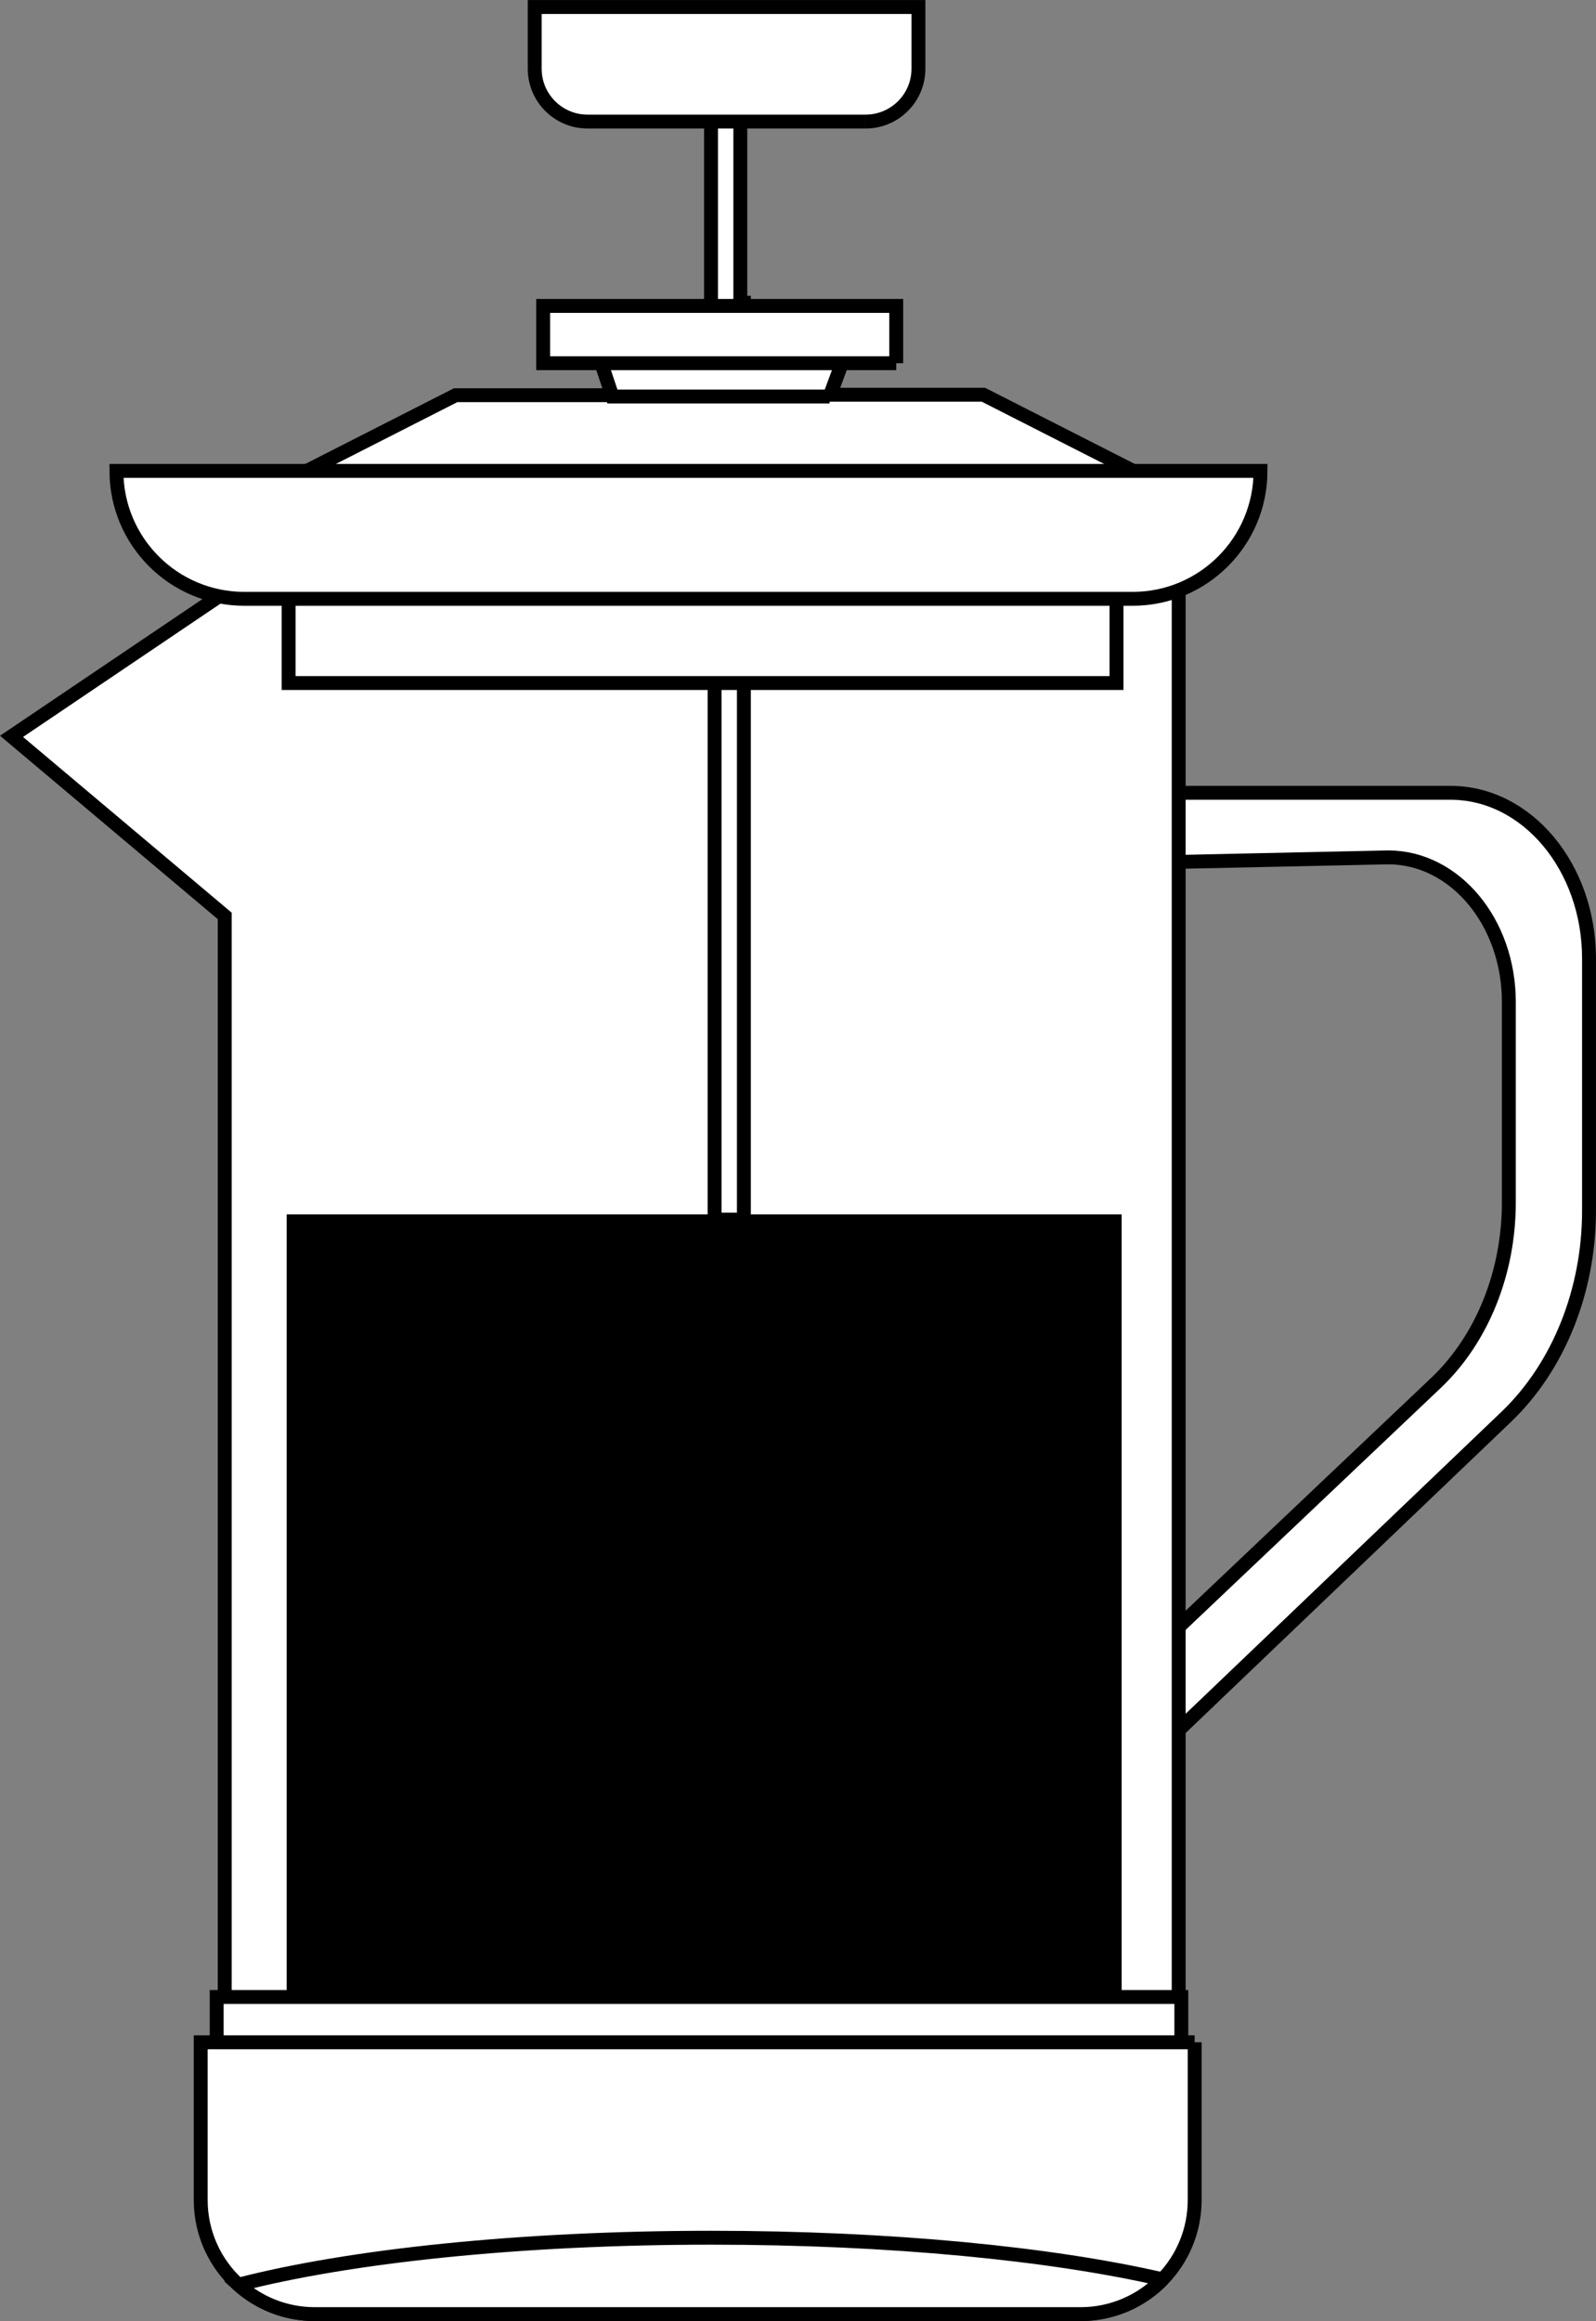 <?xml version="1.0" encoding="UTF-8" standalone="no"?> <svg xmlns:xlink="http://www.w3.org/1999/xlink" xmlns="http://www.w3.org/2000/svg" xmlns:svg="http://www.w3.org/2000/svg" width="49.936mm" height="72.61mm" viewBox="0 0 49.936 72.61" version="1.1" id="svg5"><rect x="0" y="0" width="49.936" height="72.61" fill="#808080" stroke="none"/><defs id="defs2"><linearGradient id="linearGradient2079"><stop style="stop-color:#000000;stop-opacity:1;" offset="0" id="stop2077"></stop></linearGradient><linearGradient xlink:href="#linearGradient2079" id="linearGradient2081" x1="74.741" y1="117.038" x2="124.098" y2="117.038" gradientUnits="userSpaceOnUse"></linearGradient><linearGradient xlink:href="#linearGradient2079" id="linearGradient2137" gradientUnits="userSpaceOnUse" x1="74.741" y1="117.038" x2="124.098" y2="117.038"></linearGradient><linearGradient xlink:href="#linearGradient2079" id="linearGradient2139" gradientUnits="userSpaceOnUse" x1="74.741" y1="117.038" x2="124.098" y2="117.038"></linearGradient><linearGradient xlink:href="#linearGradient2079" id="linearGradient2141" gradientUnits="userSpaceOnUse" x1="74.741" y1="117.038" x2="124.098" y2="117.038"></linearGradient><linearGradient xlink:href="#linearGradient2079" id="linearGradient2143" gradientUnits="userSpaceOnUse" x1="74.741" y1="117.038" x2="124.098" y2="117.038"></linearGradient><linearGradient xlink:href="#linearGradient2079" id="linearGradient2145" gradientUnits="userSpaceOnUse" x1="74.741" y1="117.038" x2="124.098" y2="117.038"></linearGradient><linearGradient xlink:href="#linearGradient2079" id="linearGradient2147" gradientUnits="userSpaceOnUse" x1="74.741" y1="117.038" x2="124.098" y2="117.038"></linearGradient><linearGradient xlink:href="#linearGradient2079" id="linearGradient2149" gradientUnits="userSpaceOnUse" x1="74.741" y1="117.038" x2="124.098" y2="117.038"></linearGradient><linearGradient xlink:href="#linearGradient2079" id="linearGradient2151" gradientUnits="userSpaceOnUse" x1="74.741" y1="117.038" x2="124.098" y2="117.038"></linearGradient><linearGradient xlink:href="#linearGradient2079" id="linearGradient2153" gradientUnits="userSpaceOnUse" x1="74.741" y1="117.038" x2="124.098" y2="117.038"></linearGradient><linearGradient xlink:href="#linearGradient2079" id="linearGradient2155" gradientUnits="userSpaceOnUse" x1="74.741" y1="117.038" x2="124.098" y2="117.038"></linearGradient><linearGradient xlink:href="#linearGradient2079" id="linearGradient2157" gradientUnits="userSpaceOnUse" x1="74.741" y1="117.038" x2="124.098" y2="117.038"></linearGradient><linearGradient xlink:href="#linearGradient2079" id="linearGradient2159" gradientUnits="userSpaceOnUse" x1="74.741" y1="117.038" x2="124.098" y2="117.038"></linearGradient><linearGradient xlink:href="#linearGradient2079" id="linearGradient2161" gradientUnits="userSpaceOnUse" x1="74.741" y1="117.038" x2="124.098" y2="117.038"></linearGradient><linearGradient xlink:href="#linearGradient2079" id="linearGradient2163" gradientUnits="userSpaceOnUse" x1="74.741" y1="117.038" x2="124.098" y2="117.038"></linearGradient><linearGradient xlink:href="#linearGradient2079" id="linearGradient2165" gradientUnits="userSpaceOnUse" x1="74.741" y1="117.038" x2="124.098" y2="117.038"></linearGradient></defs><g id="layer1" transform="translate(-74.38,-80.733)" style="fill:#ffffff;stroke:url(#linearGradient2081);stroke-width:0.435;stroke-dasharray:none"><path d="m 119.763,105.534 h -14.674 l 0.037,2.293 12.685,-0.273 c 2.086,0 3.778,2.024 3.778,4.522 v 6.273 c 0,2.19 -0.832,4.261 -2.262,5.628 l -13.533,12.832 0.073,3.2 15.635,-14.948 c 1.641,-1.568 2.596,-3.945 2.596,-6.459 v -7.879 c 0,-2.866 -1.941,-5.189 -4.336,-5.189" style="fill:#ffffff;fill-opacity:1;fill-rule:nonzero;stroke:url(#linearGradient2137);stroke-width:0.435;stroke-dasharray:none" id="path370"></path><path d="m 81.411,99.265 -6.67,4.503 6.67,5.617 v 39.572 H 111.259 V 99.265 H 81.411" style="fill:#ffffff;fill-opacity:1;fill-rule:nonzero;stroke:url(#linearGradient2139);stroke-width:0.435;stroke-dasharray:none" id="path372"></path><path d="M 97.655,118.886 H 96.738 V 90.205 h 0.917 v 28.681" style="fill:#ffffff;fill-opacity:1;fill-rule:nonzero;stroke:url(#linearGradient2141);stroke-width:0.435;stroke-dasharray:none" id="path376"></path><path d="M 111.342,145.455 H 81.16 v -2.251 h 30.182 v 2.251" style="fill:#ffffff;fill-opacity:1;fill-rule:nonzero;stroke:url(#linearGradient2143);stroke-width:0.435;stroke-dasharray:none" id="path378"></path><path d="m 111.759,144.621 v 4.934 c 0,0.966 -0.383,1.841 -1.005,2.483 -0.649,0.67 -1.558,1.087 -2.565,1.087 H 84.23 c -0.919,0 -1.759,-0.349 -2.391,-0.919 -0.724,-0.652 -1.179,-1.599 -1.179,-2.651 v -4.934 h 31.099" style="fill:#ffffff;fill-opacity:1;fill-rule:nonzero;stroke:url(#linearGradient2145);stroke-width:0.435;stroke-dasharray:none" id="path380"></path><path d="m 110.754,152.038 c -0.649,0.67 -1.558,1.087 -2.565,1.087 H 84.23 c -0.919,0 -1.759,-0.349 -2.391,-0.919 3.464,-0.897 8.806,-1.471 14.801,-1.471 5.613,0 10.652,0.503 14.114,1.302" style="fill:#ffffff;fill-opacity:1;fill-rule:nonzero;stroke:url(#linearGradient2147);stroke-width:0.435;stroke-dasharray:none" id="path382"></path><path d="M 83.567,143.19 H 109.257 V 118.94 H 83.567 Z" style="fill:#000000;fill-opacity:1;fill-rule:nonzero;stroke:url(#linearGradient2149);stroke-width:0.435;stroke-dasharray:none" id="path404"></path><path d="m 109.257,139.049 v 4.142 H 83.567 v -23.357 l 2.117,-0.519 c 0,0 3.616,8.996 11.113,15.522 3.983,3.468 8.809,4.247 12.46,4.212" style="fill:#000000;fill-opacity:1;fill-rule:nonzero;stroke:url(#linearGradient2151);stroke-width:0.435;stroke-dasharray:none" id="path406"></path><path d="m 83.411,102.1 h 25.902 V 98.876 H 83.411 Z" style="fill:#ffffff;fill-opacity:1;fill-rule:nonzero;stroke:url(#linearGradient2153);stroke-width:0.435;stroke-dasharray:none" id="path410"></path><path d="M 97.543,92.067 H 96.626 V 82.062 h 0.917 v 10.005" style="fill:#ffffff;fill-opacity:1;fill-rule:nonzero;stroke:url(#linearGradient2155);stroke-width:0.435;stroke-dasharray:none" id="path412"></path><path d="m 101.462,84.536 h -8.699 c -0.913,0 -1.653,-0.74 -1.653,-1.653 v -1.931 h 12.006 v 1.931 c 0,0.913 -0.74,1.653 -1.653,1.653" style="fill:#ffffff;fill-opacity:1;fill-rule:nonzero;stroke:url(#linearGradient2157);stroke-width:0.435;stroke-dasharray:none" id="path414"></path><path d="m 111.488,96.306 -6.337,-3.224 h -8.782 v 0.014 h -7.733 l -6.336,3.224 15.119,0.111 v -0.022 l 14.069,-0.103" style="fill:#ffffff;fill-opacity:1;fill-rule:nonzero;stroke:url(#linearGradient2159);stroke-width:0.435;stroke-dasharray:none" id="path416"></path><path d="M 109.817,99.466 H 82.025 c -2.21,0 -4.002,-1.792 -4.002,-4.002 v 0 h 35.796 v 0 c 0,2.211 -1.792,4.002 -4.002,4.002" style="fill:#ffffff;fill-opacity:1;fill-rule:nonzero;stroke:url(#linearGradient2161);stroke-width:0.435;stroke-dasharray:none" id="path418"></path><path d="m 100.336,93.137 h -6.795 l -0.375,-1.126 h 7.587 l -0.417,1.126" style="fill:#ffffff;fill-opacity:1;fill-rule:nonzero;stroke:url(#linearGradient2163);stroke-width:0.435;stroke-dasharray:none" id="path420"></path><path d="M 102.421,92.095 H 91.374 v -1.792 h 11.047 v 1.792" style="fill:#ffffff;fill-opacity:1;fill-rule:nonzero;stroke:url(#linearGradient2165);stroke-width:0.435;stroke-dasharray:none" id="path422"></path></g></svg> 